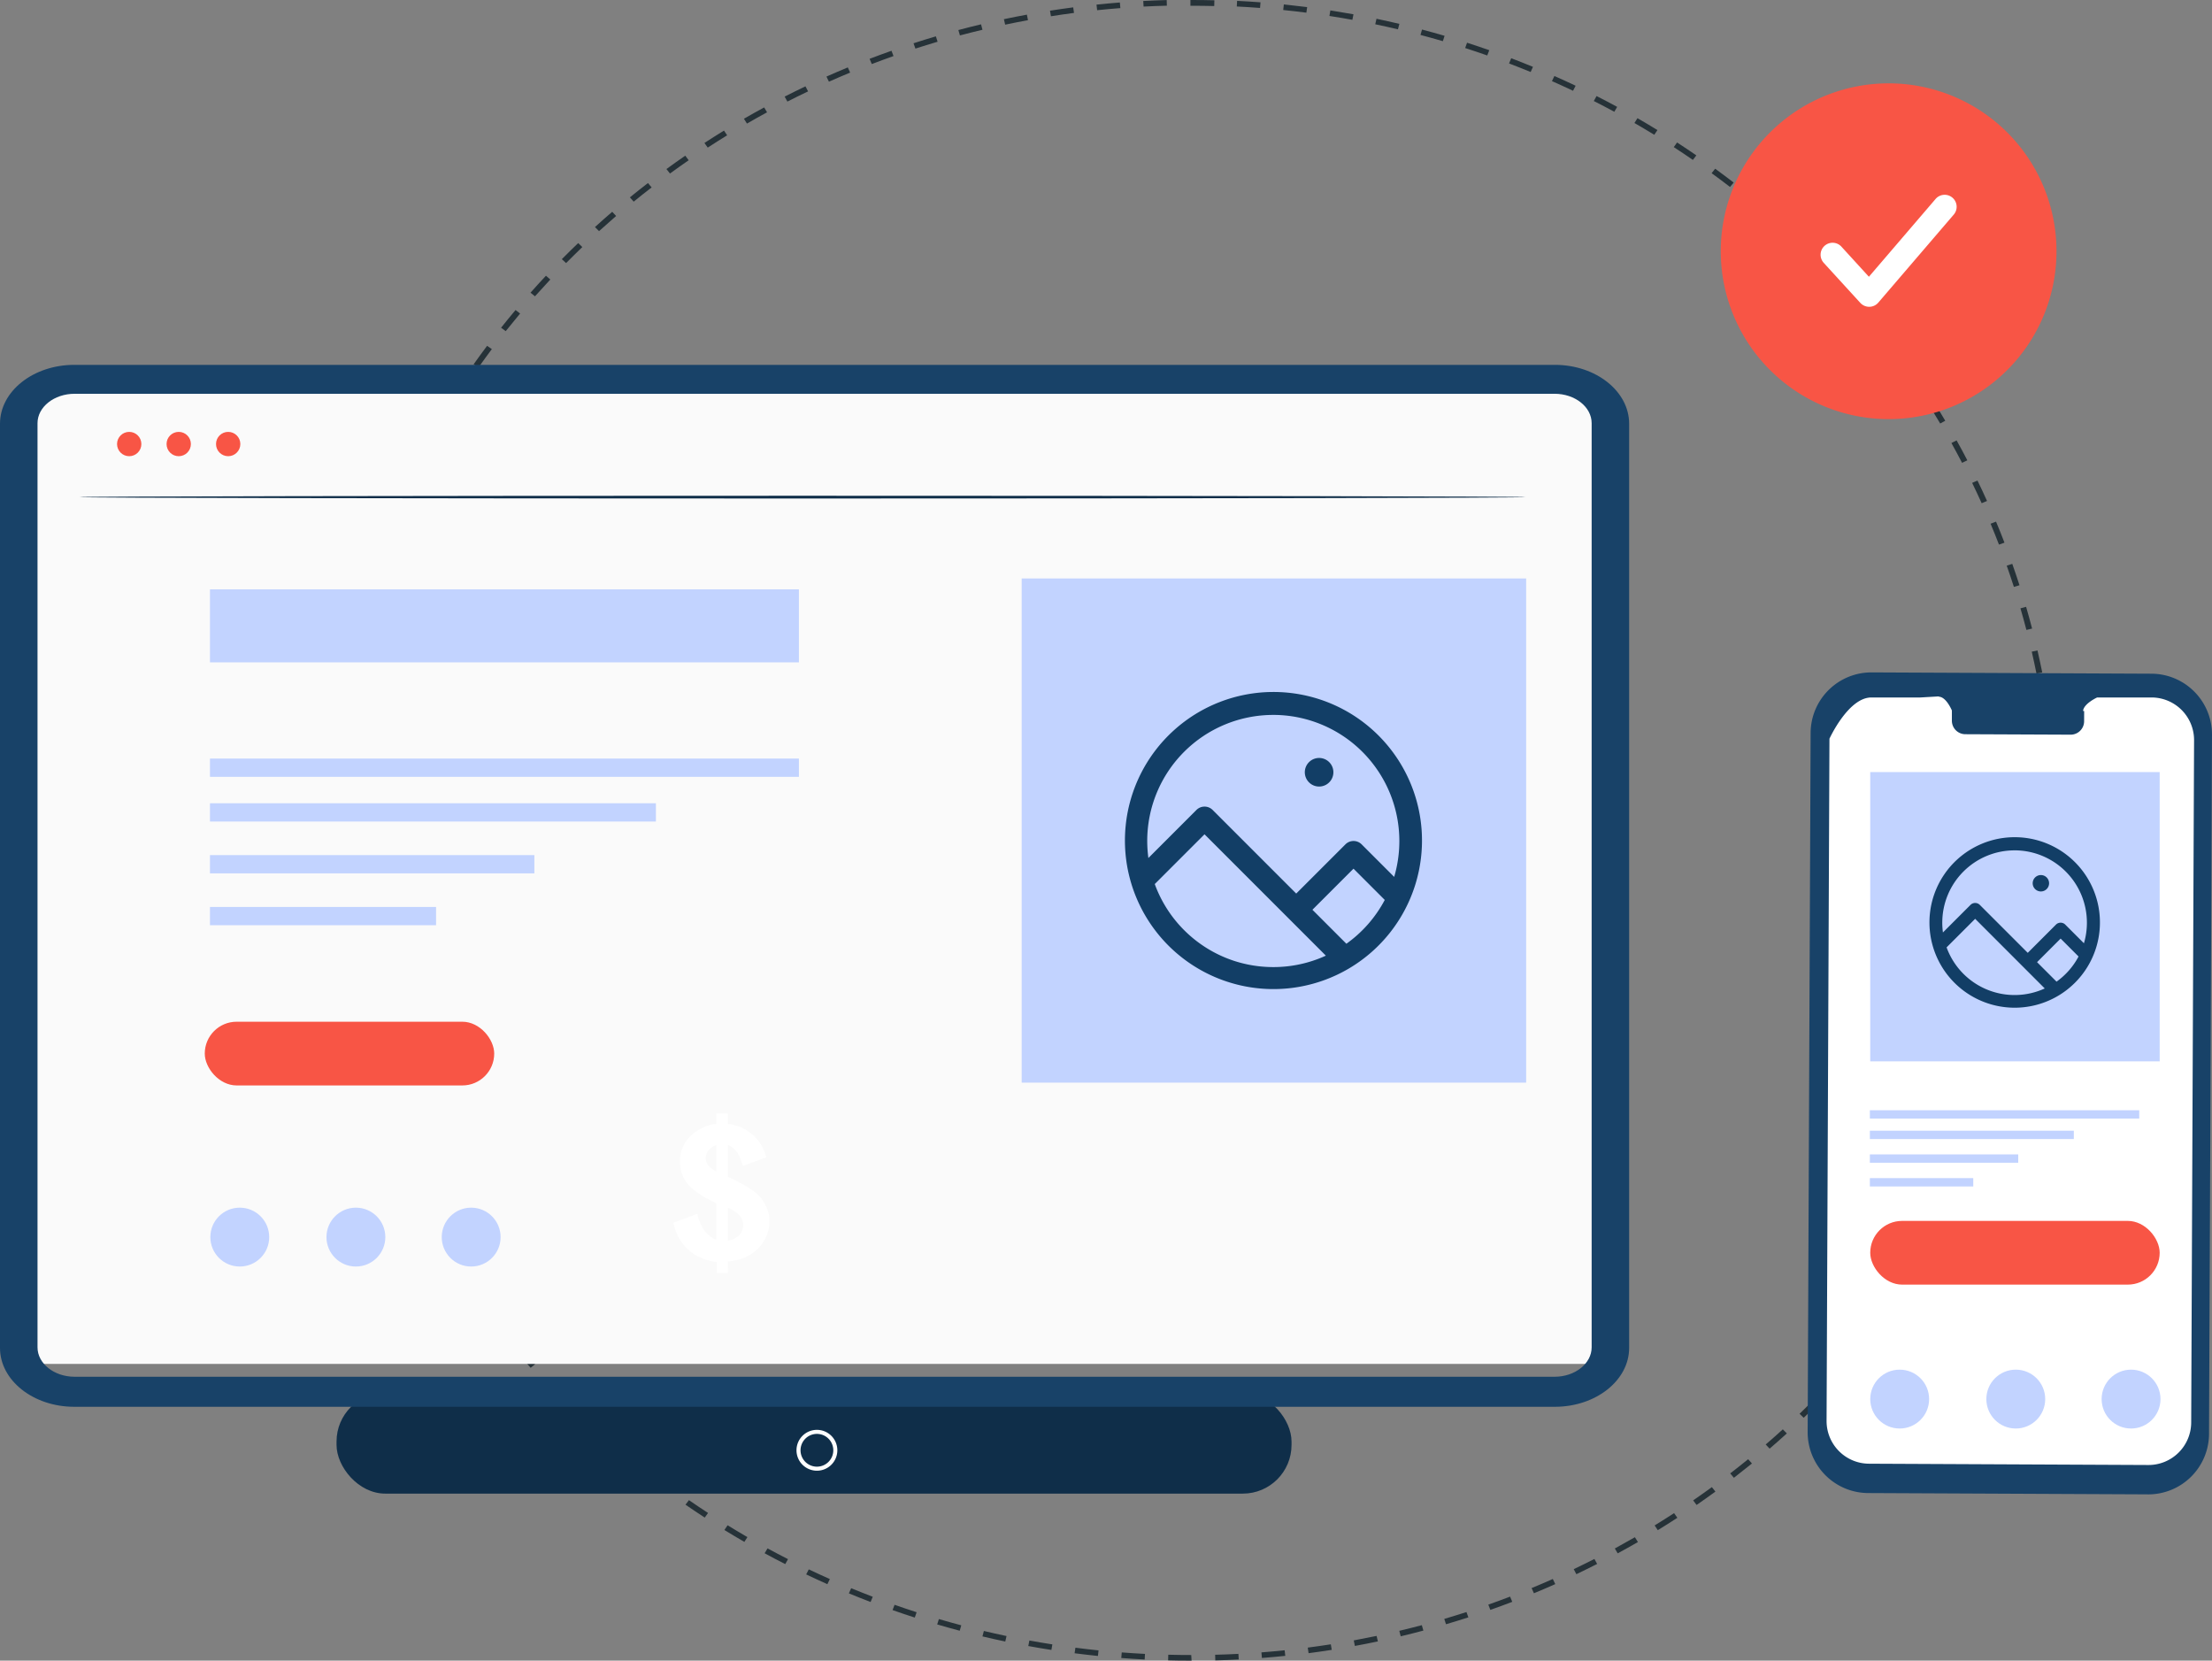 <svg xmlns="http://www.w3.org/2000/svg" width="547.524" height="410.998" viewBox="0 0 547.524 410.998">
  <rect x="0" y="0" width="547.524" height="410.998" fill="#808080" stroke="none"/>
  <g id="Bespoke_across_devices" data-name="Bespoke across devices" transform="translate(-369.32 -318.377)">
    <g id="Group_1906" data-name="Group 1906" transform="translate(449.7 318.377)">
      <path id="Path_6104" data-name="Path 6104" d="M758.535,755.8h-.12c-1.878.023-3.783-.023-5.689-.069l.037-1.394q2.837.076,5.688.074Zm5.873-.06-.041-1.394c1.928-.051,3.848-.12,5.762-.221l.078,1.39q-2.893.152-5.8.225h0Zm-17.48-.216q-2.906-.145-5.794-.373l.115-1.385q2.865.221,5.753.368l-.078,1.39Zm29.013-.382-.115-1.385q2.879-.221,5.744-.525l.156,1.385q-2.879.3-5.785.525Zm-40.592-.5q-2.893-.3-5.767-.667l.2-1.376q2.851.373,5.725.663l-.157,1.385Zm52.144-.69-.2-1.376q2.865-.373,5.707-.815l.23,1.372q-2.858.449-5.744.824h0Zm-63.655-.8q-2.872-.442-5.721-.966l.271-1.367q2.824.518,5.684.957l-.235,1.371Zm75.114-.994-.272-1.367q2.844-.525,5.652-1.109l.313,1.358q-2.83.6-5.693,1.123h0Zm-86.528-1.086q-2.844-.594-5.656-1.266l.35-1.349q2.789.663,5.615,1.256l-.313,1.358Zm97.873-1.3-.35-1.349q2.8-.663,5.578-1.4l.387,1.339q-2.8.746-5.619,1.417h0Zm-109.153-1.372q-2.8-.746-5.578-1.56l.423-1.33q2.754.808,5.537,1.546l-.382,1.348Zm120.364-1.6-.423-1.33q2.761-.815,5.491-1.694l.465,1.316q-2.754.884-5.527,1.7h0ZM690.02,745.143c-1.841-.594-3.677-1.21-5.5-1.855l.5-1.307q2.713.96,5.458,1.841l-.46,1.321Zm142.465-1.9-.5-1.307q2.713-.953,5.389-1.979l.538,1.289q-2.692,1.036-5.426,1.993h0Zm-153.4-1.956q-2.713-1.035-5.38-2.135l.571-1.279q2.658,1.091,5.343,2.122l-.539,1.293Zm164.188-2.163-.575-1.279q2.644-1.091,5.251-2.251l.608,1.266q-2.616,1.167-5.284,2.264Zm-174.888-2.25q-2.644-1.174-5.247-2.416l.644-1.247q2.589,1.236,5.21,2.4Zm185.391-2.467-.649-1.247c1.721-.824,3.424-1.657,5.118-2.522l.681,1.229q-2.554,1.3-5.15,2.54h0Zm-195.819-2.5q-2.575-1.3-5.1-2.683l.718-1.206q2.513,1.367,5.067,2.665l-.681,1.224Zm206.055-2.656-.713-1.21q2.506-1.367,4.97-2.784l.75,1.192c-1.661.953-3.327,1.887-5.012,2.8h0Zm-216.175-2.84q-2.492-1.443-4.938-2.941l.787-1.169c1.62.994,3.254,1.965,4.906,2.927l-.755,1.187Zm226.1-2.9-.782-1.174q2.43-1.491,4.809-3.038l.819,1.151q-2.4,1.56-4.846,3.061Zm-235.9-3.111q-2.409-1.567-4.768-3.194l.847-1.128q2.34,1.615,4.731,3.171l-.815,1.151Zm245.5-3.13-.847-1.132q2.34-1.615,4.63-3.281l.875,1.109q-2.313,1.691-4.662,3.309h0ZM628.6,713.9q-2.313-1.684-4.579-3.433l.911-1.082q2.25,1.733,4.542,3.41L628.6,713.9Zm264.168-3.355-.911-1.082c1.5-1.155,2.982-2.329,4.446-3.516l.939,1.063q-2.209,1.788-4.473,3.539h0Zm-273.221-3.631q-2.209-1.809-4.377-3.663l.971-1.036q2.147,1.85,4.345,3.636l-.943,1.059Zm282.067-3.576-.971-1.036q2.154-1.843,4.239-3.742l.994,1.008q-2.106,1.912-4.266,3.774h0Zm-290.71-3.866q-2.106-1.919-4.161-3.884l1.026-.98q2.036,1.96,4.133,3.857l-1,1.012Zm299.146-3.783-1.026-.98q2.043-1.961,4.032-3.958l1.054.957c-1.339,1.344-2.688,2.674-4.059,3.986h0ZM602.7,691.6q-2-2.016-3.935-4.091l1.082-.93q1.926,2.057,3.907,4.064l-1.049.957Zm315.351-3.986-1.082-.93q1.926-2.057,3.8-4.165l1.1.9q-1.885,2.126-3.825,4.2h0Zm-323.11-4.285q-1.878-2.126-3.7-4.285l1.132-.87q1.8,2.154,3.673,4.257l-1.109.9Zm330.635-4.193-1.132-.87q1.809-2.154,3.562-4.354l1.155.842q-1.76,2.216-3.585,4.381Zm-337.916-4.478q-1.754-2.209-3.452-4.469l1.183-.81q1.678,2.244,3.424,4.437l-1.16.842Zm344.962-4.377-1.178-.815q1.691-2.244,3.309-4.533l1.2.787q-1.629,2.3-3.332,4.566h0Zm-351.732-4.644q-1.629-2.3-3.194-4.639l1.224-.75q1.553,2.327,3.171,4.607Zm358.272-4.658-1.224-.75q1.56-2.333,3.051-4.7l1.243.723q-1.5,2.389-3.07,4.731h0Zm-364.531-4.7q-1.491-2.375-2.927-4.8l1.266-.686q1.422,2.4,2.913,4.759l-1.247.718Zm370.542-4.754-1.261-.686q1.422-2.4,2.784-4.851l1.284.654q-1.374,2.458-2.807,4.888ZM568.91,646.621q-1.36-2.451-2.651-4.938l1.3-.621q1.284,2.471,2.632,4.9l-1.284.654Zm381.716-4.948-1.3-.617q1.284-2.478,2.5-4.993l1.321.585C952.334,638.336,951.5,640.016,950.626,641.673ZM563.751,636.68q-1.215-2.513-2.366-5.067l1.335-.552q1.139,2.534,2.352,5.03l-1.316.584Zm391.777-5.127L954.193,631q1.146-2.547,2.218-5.118l1.349.515q-1.077,2.589-2.232,5.159h0ZM559.163,626.49q-1.077-2.582-2.08-5.2l1.367-.483q1,2.6,2.066,5.164l-1.349.515Zm400.687-5.26-1.367-.483q1-2.6,1.924-5.233l1.376.442q-.925,2.658-1.938,5.27h0Zm-404.7-5.187q-.932-2.637-1.781-5.293l1.385-.41q.849,2.644,1.772,5.26l-1.376.446Zm408.419-5.449-1.39-.4q.849-2.637,1.615-5.307l1.4.373q-.78,2.686-1.629,5.343h0ZM551.744,605.4q-.78-2.672-1.477-5.38l1.408-.336q.7,2.685,1.468,5.348l-1.4.373ZM966.67,599.87l-1.408-.331q.7-2.679,1.312-5.385l1.417.3q-.628,2.727-1.33,5.422h0ZM548.941,594.6q-.621-2.713-1.169-5.449l1.427-.262q.545,2.72,1.164,5.412l-1.417.3Zm420.21-5.6-1.427-.262q.538-2.713,1-5.445l1.431.221c-.3,1.836-.644,3.663-1,5.481Zm-422.405-5.33q-.469-2.741-.856-5.509l1.436-.189q.386,2.741.856,5.467l-1.436.226Zm424.269-5.661-1.436-.184q.38-2.734.7-5.5l1.445.147q-.318,2.775-.7,5.527Zm-425.829-5.366q-.311-2.761-.548-5.537l1.45-.11q.235,2.761.548,5.5l-1.45.147Zm427.077-5.693-1.445-.11q.228-2.748.382-5.514l1.45.074q-.159,2.782-.391,5.546h0Zm-428.016-5.4q-.159-2.775-.239-5.56l1.454-.037q.076,2.768.235,5.523l-1.454.074Zm428.581-5.739-1.487-.037q.076-2.754.078-5.527v-.308h1.486v.308q0,2.8-.078,5.564Zm-427.371-5.339H543.97v-.147q0-2.727.074-5.422l1.487.037q-.076,2.678-.074,5.371v.156ZM971.41,544.44q-.083-2.768-.239-5.523l1.45-.078q.159,2.768.244,5.56Zm-425.765-5.058-1.454-.074q.152-2.782.382-5.55l1.45.111q-.228,2.734-.377,5.509h0ZM970.78,533.4q-.242-2.761-.548-5.5l1.441-.147q.318,2.761.548,5.537Zm-424.2-5.039-1.445-.147q.311-2.775.7-5.527l1.436.184q-.38,2.734-.686,5.486h0Zm422.958-5.951q-.393-2.741-.856-5.468l1.431-.226q.47,2.741.861,5.5Zm-421.4-5.09-1.436-.221q.469-2.754,1.008-5.477l1.427.262c-.359,1.8-.69,3.617-1,5.44h0ZM967.664,511.5q-.546-2.72-1.164-5.412l1.418-.3q.621,2.713,1.178,5.449l-1.427.262ZM550.28,506.54l-1.418-.295q.621-2.72,1.316-5.422l1.408.331q-.683,2.672-1.307,5.38h0Zm414.894-5.831q-.7-2.685-1.473-5.343l1.4-.373q.78,2.672,1.482,5.38Zm-412.128-4.9-1.4-.373q.78-2.685,1.625-5.343l1.385.4q-.842,2.637-1.611,5.311h0Zm409.031-5.748q-.849-2.644-1.776-5.256l1.376-.446q.932,2.637,1.786,5.293Zm-405.653-4.842-1.376-.442q.932-2.651,1.933-5.265l1.367.479q-1,2.6-1.924,5.233h0Zm401.957-5.633q-1-2.6-2.071-5.159l1.349-.515q1.084,2.582,2.085,5.2l-1.362.483Zm-397.972-4.86-1.349-.515q1.077-2.6,2.228-5.155l1.33.548q-1.146,2.54-2.218,5.122h0Zm393.691-5.38q-1.146-2.534-2.356-5.026l1.316-.585c.819,1.675,1.6,3.36,2.37,5.063l-1.335.552Zm-389.126-4.717-1.321-.584q1.222-2.534,2.517-5.03l1.3.617q-1.284,2.478-2.5,4.993Zm384.275-5.274q-1.284-2.465-2.637-4.9l1.284-.653q1.367,2.444,2.656,4.934l-1.3.621Zm-379.134-4.584-1.284-.654q1.367-2.465,2.794-4.888l1.266.686q-1.422,2.409-2.78,4.855h0Zm373.717-5.15q-1.422-2.4-2.913-4.759l1.243-.718q1.5,2.375,2.927,4.8l-1.261.686Zm-368.024-4.547-1.243-.718q1.5-2.389,3.07-4.731l1.22.75q-1.553,2.32-3.047,4.7Zm362.073-4.9q-1.56-2.326-3.176-4.6l1.2-.782q1.629,2.3,3.2,4.635l-1.22.755Zm-355.851-4.427-1.2-.782q1.636-2.306,3.327-4.565l1.178.81q-1.678,2.251-3.3,4.538Zm349.367-4.7q-1.691-2.237-3.433-4.437l1.155-.842q1.76,2.209,3.456,4.464l-1.178.81Zm-342.624-4.28-1.155-.842q1.76-2.216,3.581-4.386l1.132.87q-1.8,2.154-3.558,4.354h0Zm335.633-4.5q-1.809-2.147-3.677-4.253l1.109-.9q1.878,2.119,3.7,4.28l-1.132.874Zm-328.4-4.119-1.1-.9q1.878-2.126,3.82-4.193l1.082.93q-1.919,2.057-3.8,4.161h0Zm320.929-4.294q-1.926-2.057-3.912-4.059l1.054-.957q2,2.023,3.94,4.087Zm-313.225-3.94-1.054-.957q2-2.023,4.05-3.986l1.026.985q-2.03,1.954-4.018,3.963Zm305.276-4.078q-2.043-1.954-4.137-3.852l.994-1.008q2.106,1.919,4.165,3.88l-1.026.98Zm-297.125-3.824-1-1.008q2.106-1.919,4.266-3.774l.971,1.036q-2.14,1.85-4.234,3.746Zm288.74-3.774q-2.147-1.85-4.345-3.631l.939-1.063q2.216,1.8,4.377,3.663Zm-280.157-3.521-.943-1.059q2.209-1.8,4.473-3.544l.911,1.082q-2.244,1.726-4.441,3.521Zm271.366-3.636q-2.251-1.733-4.552-3.406l.879-1.109q2.313,1.684,4.579,3.429Zm-262.383-3.323-.879-1.109q2.306-1.684,4.662-3.309l.847,1.128q-2.347,1.615-4.63,3.286h0Zm253.192-3.369q-2.34-1.615-4.731-3.166l.819-1.151q2.409,1.567,4.768,3.189l-.856,1.132Zm-243.845-3.047-.819-1.151q2.4-1.56,4.837-3.061l.782,1.169q-2.423,1.491-4.8,3.038h0Zm234.286-3.171q-2.43-1.491-4.906-2.918l.75-1.192q2.492,1.436,4.943,2.941l-.787,1.169ZM648.48,375.388l-.75-1.192q2.485-1.429,5.007-2.8l.718,1.21q-2.513,1.36-4.971,2.784Zm214.689-2.918q-2.513-1.367-5.072-2.656l.681-1.229q2.575,1.3,5.1,2.679ZM658.49,369.948l-.681-1.229q2.554-1.3,5.15-2.54l.649,1.247Q661.026,368.654,658.49,369.948Zm194.466-2.669q-2.589-1.229-5.219-2.393l.607-1.266q2.644,1.174,5.251,2.407l-.64,1.247Zm-184.185-2.251-.612-1.266q2.623-1.167,5.283-2.269l.575,1.279q-2.644,1.1-5.247,2.255h0Zm173.691-2.4q-2.658-1.091-5.343-2.117l.534-1.293q2.713,1.036,5.385,2.135l-.575,1.279ZM679.375,360.66l-.538-1.293q2.692-1.029,5.422-1.993l.5,1.307q-2.713.96-5.385,1.984h0Zm152.337-2.126q-2.713-.953-5.458-1.836l.465-1.316q2.762.891,5.5,1.85l-.5,1.3Zm-141.535-1.7-.465-1.316q2.747-.891,5.527-1.712l.428,1.33q-2.768.822-5.491,1.7h0ZM820.735,355q-2.755-.808-5.541-1.542l.387-1.339q2.8.739,5.578,1.551ZM701.2,353.586l-.391-1.339q2.789-.746,5.615-1.418l.35,1.348q-2.81.663-5.578,1.4Zm108.412-1.519q-2.789-.663-5.615-1.247l.308-1.362q2.844.594,5.661,1.261l-.35,1.348Zm-97.219-1.151-.313-1.358q2.83-.6,5.688-1.123l.272,1.367q-2.837.518-5.652,1.114Zm85.948-1.2q-2.831-.518-5.684-.953l.23-1.376q2.872.449,5.721.957l-.272,1.367Zm-74.617-.884-.235-1.376q2.865-.449,5.744-.824l.2,1.376q-2.865.373-5.7.824h0Zm63.227-.884q-2.851-.366-5.734-.658l.152-1.385q2.893.3,5.771.663Zm-51.794-.612L735,345.951q2.879-.3,5.785-.525l.12,1.39q-2.886.221-5.748.52Zm40.321-.557q-2.865-.221-5.753-.364l.078-1.395q2.906.145,5.794.364l-.115,1.395Zm-28.824-.336-.078-1.39q2.893-.152,5.8-.23l.041,1.395q-2.893.069-5.767.221h0Zm17.489-.138q-2.817-.069-5.647-.069h-.248V344.81h.248q2.851,0,5.684.069l-.037,1.427Z" transform="translate(-543.97 -344.81)" fill="#263238"/>
    </g>
    <g id="Tick" transform="translate(67.102 43.164)">
<animateTransform
              attributeName="transform"
              type="translate"
              values=" 67 43; 95 210; 67 43;"
              keyTimes="0; 0.5; 1"
              dur="3s"
              repeatCount="indefinite"
            />

      <circle id="Ellipse_498" data-name="Ellipse 498" cx="40.151" cy="40.151" r="40.151" transform="translate(729.18 297.202)" fill="#fff"/>
      <path id="Path_6324" data-name="Path 6324" d="M1206.643,328.342l-18.658,21.764a2.972,2.972,0,0,1-2.2,1.035h-.046a2.98,2.98,0,0,1-2.2-.966l-9.039-9.89a2.966,2.966,0,1,1,4.335-4.05c.014.018.032.032.046.051l6.779,7.419,16.476-19.219a2.966,2.966,0,1,1,4.547,3.811c-.014.018-.028.032-.041.051m-16.1-32.506a41.55,41.55,0,1,0,41.55,41.55,41.553,41.553,0,0,0-41.55-41.55" transform="translate(-420.841)" fill="#f85545"/>
    </g>
    <rect id="Rectangle_134" data-name="Rectangle 134" width="236.384" height="24.94" rx="12.05" transform="translate(452.622 663.091)" fill="#0f2e49"/>
    <rect id="Rectangle_298" data-name="Rectangle 298" width="388.132" height="242.22" transform="translate(377.277 413.71)" fill="#fafafa"/>
    <path id="Path_42" data-name="Path 42" d="M754.2,798.878H387.692c-10.13,0-18.372-6.531-18.372-14.557V555.567c0-8.026,8.243-14.557,18.372-14.557H754.2c10.13,0,18.372,6.531,18.372,14.557V784.321c0,8.026-8.243,14.557-18.372,14.557ZM387.789,548.167c-5.063,0-9.182,3.268-9.182,7.276V784.169c0,4.013,4.119,7.276,9.182,7.276H754.11c5.063,0,9.182-3.263,9.182-7.276V555.443c0-4.013-4.119-7.276-9.182-7.276Z" transform="translate(0 -132.335)" fill="#184268"/>
    <path id="Path_367" data-name="Path 367" d="M803.336,1114.8a4.556,4.556,0,1,1-4.556,4.556,4.555,4.555,0,0,1,4.556-4.556Z" transform="translate(-231.809 -442.049)" fill="none" stroke="#fff" stroke-width="1"/>
    <g id="Group_1729" data-name="Group 1729" transform="translate(398.292 425.262)">
      <circle id="Ellipse_121" data-name="Ellipse 121" cx="3.01" cy="3.01" r="3.01" transform="translate(0)" fill="#f85545"/>
    </g>
    <g id="Group_1730" data-name="Group 1730" transform="translate(410.548 425.262)">
      <circle id="Ellipse_122" data-name="Ellipse 122" cx="3.01" cy="3.01" r="3.01" fill="#f85545"/>
    </g>
    <g id="Group_1731" data-name="Group 1731" transform="translate(422.79 425.262)">
      <circle id="Ellipse_123" data-name="Ellipse 123" cx="3.01" cy="3.01" r="3.01" fill="#f85545"/>
    </g>
    <g id="Group_1732" data-name="Group 1732" transform="translate(389.032 441.071)">
      <g id="Group_328" data-name="Group 328">
        <path id="Path_3476" data-name="Path 3476" d="M770.031,611.741c0,.184-80.126.341-178.934.341s-178.947-.156-178.947-.341,80.1-.341,178.947-.341S770.031,611.556,770.031,611.741Z" transform="translate(-412.15 -611.4)" fill="#0f2e49"/>
      </g>
    </g>
    <path id="Path_6323" data-name="Path 6323" d="M736.98,978.643a13.486,13.486,0,0,0,5.251,1.684l-.055,2.255-.009.41v.037h2.821l-.074-2.812a18.352,18.352,0,0,0,3.226-.635,10.314,10.314,0,0,0,5.053-3.479,9.437,9.437,0,0,0,1.984-6.959,9.694,9.694,0,0,0-3.907-6.4,41.343,41.343,0,0,0-6.337-3.53V951.3h-.074a5.547,5.547,0,0,1,2.876,2.715,22.307,22.307,0,0,1,.907,2.527l5.79-2.1c-.147-.5-.285-1.013-.479-1.5a10.665,10.665,0,0,0-4.694-5.4,11.965,11.965,0,0,0-3.3-1.229,7.793,7.793,0,0,0-1.026-.17V943.56H742.1v2.573a10.887,10.887,0,0,0-7.152,3.838,8.925,8.925,0,0,0-1.335,2.361,9.476,9.476,0,0,0-.456,4.372,8.38,8.38,0,0,0,1.749,4.183,10.817,10.817,0,0,0,1.85,1.79,24.391,24.391,0,0,0,3.64,2.264,18.713,18.713,0,0,1,1.7.916v9a6.894,6.894,0,0,1-3.594-3.392,10.252,10.252,0,0,1-.865-2.076c-.092-.318-.157-.654-.253-.966l-1.468.52-2.784,1.036-1.1.41a3.921,3.921,0,0,0-.6.23,16.622,16.622,0,0,0,.934,2.835,11.788,11.788,0,0,0,4.616,5.2h0Zm7.948-11.727a8.565,8.565,0,0,1,2.794,1.754h0a3.768,3.768,0,0,1,1,2.752,3.43,3.43,0,0,1-1.141,2.453,5.4,5.4,0,0,1-2.651,1.183v-8.146Zm-4.335-9.973a3.558,3.558,0,0,1-.985-1.436,3.007,3.007,0,0,1,.184-2.241,3.834,3.834,0,0,1,2.283-1.855l.023.018.009,6.609-1.51-1.1Z" transform="translate(-195.456 -349.619)" fill="#fff"/>
    <g id="Group_229" data-name="Group 229" transform="translate(816.757 484.788)">
      <g id="Group_228" data-name="Group 228">
        <g id="Group_225" data-name="Group 225">
          <g id="Group_224" data-name="Group 224">
            <path id="Path_3445" data-name="Path 3445" d="M1425.733,909.817l-69.21-.322a15.044,15.044,0,0,1-15-15.086V894.4l.732-173.043a15.048,15.048,0,0,1,15.141-14.967h0l69.21.322a15.049,15.049,0,0,1,15,15.1l-.732,173.043a15.04,15.04,0,0,1-15.114,14.967h-.032Z" transform="translate(-1341.52 -706.389)" fill="#184268"/>
          </g>
        </g>
        <g id="Group_227" data-name="Group 227" transform="translate(4.69 5.942)">
          <g id="Group_226" data-name="Group 226">
            <path id="Path_3446" data-name="Path 3446" d="M1432.167,719.576h-13.512s-3.291,1.5-3.465,3.323l.271.023-.009,2.467a3.329,3.329,0,0,1-3.268,3.383h-.009l-26.2-.115a3.343,3.343,0,0,1-3.254-3.406v-2.467s-1.381-3.355-3.208-3.406c-.009,0-.018,0-.028-.078l-4.713.272h-11.741c-5.822-.308-10.613,10.2-10.613,10.2l-.713,168.85a10.552,10.552,0,0,0,10.516,10.576l69.118.322a10.564,10.564,0,0,0,10.618-10.484l.713-168.873a10.549,10.549,0,0,0-10.5-10.6h-.014Z" transform="translate(-1351.71 -719.3)" fill="#fff"/>
          </g>
        </g>
      </g>
    </g>
    <rect id="Rectangle_1082" data-name="Rectangle 1082" width="71.644" height="15.768" rx="7.884" transform="translate(832.249 620.538)" fill="#f85545"/>
    <rect id="Rectangle_1083" data-name="Rectangle 1083" width="66.678" height="2.066" transform="translate(832.157 593.15)" fill="#c2d3ff"/>
    <rect id="Rectangle_1084" data-name="Rectangle 1084" width="50.487" height="2.066" transform="translate(832.157 598.212)" fill="#c2d3ff"/>
    <rect id="Rectangle_1085" data-name="Rectangle 1085" width="36.726" height="2.066" transform="translate(832.157 604.08)" fill="#c2d3ff"/>
    <rect id="Rectangle_1086" data-name="Rectangle 1086" width="25.593" height="2.066" transform="translate(832.157 609.948)" fill="#c2d3ff"/>
    <circle id="Ellipse_499" data-name="Ellipse 499" cx="7.285" cy="7.285" r="7.285" transform="translate(832.253 657.352)" fill="#c2d3ff"/>
    <circle id="Ellipse_500" data-name="Ellipse 500" cx="7.285" cy="7.285" r="7.285" transform="translate(860.99 657.352)" fill="#c2d3ff"/>
    <circle id="Ellipse_501" data-name="Ellipse 501" cx="7.285" cy="7.285" r="7.285" transform="translate(889.524 657.352)" fill="#c2d3ff"/>
    <g id="Group_2031" transform-origin="6.5% 3%"  data-name="Group 2031" transform="translate(832.249 509.457)">
      <animateTransform
                attributeName="transform"
                type="scale"
                values="1 1; -1 1; 1 1;"
                keyTimes="0; 0.5; 1"
                dur="3s"
                repeatCount="indefinite"
                additive="sum"
              />
      <path id="Rectangle_1081" data-name="Rectangle 1081" d="M0,0H71.644V71.594H0Z" fill="#c2d3ff"/>
      <g id="Group_1994" data-name="Group 1994" transform="translate(14.57 16.117)">
        <path id="Path_6325" data-name="Path 6325" d="M21.162,0A21.1,21.1,0,1,0,29.4,1.664,21.09,21.09,0,0,0,21.162,0Zm0,3.254a17.906,17.906,0,0,1,17.9,17.9q0,.664-.048,1.317t-.141,1.291q-.093.639-.231,1.262t-.317,1.229l-4.621-4.621a1.626,1.626,0,0,0-2.3,0L24.42,28.622,12.551,16.753a1.626,1.626,0,0,0-2.3,0L3.424,23.578q-.04-.3-.07-.6t-.051-.6q-.02-.3-.031-.607t-.01-.612a17.888,17.888,0,0,1,17.9-17.9ZM4.326,27.264l.021-.017.021-.018.021-.019.021-.02L11.4,20.2,28.627,37.436a17.913,17.913,0,0,1-24.3-10.171Zm27.218,8.487-4.823-4.823,5.836-5.836,4.437,4.437a18.007,18.007,0,0,1-5.449,6.222Z" fill="#123e66"/>
        <path id="Path_6326" data-name="Path 6326" d="M2.034,4.068a2.029,2.029,0,1,0-.792-.16A2.025,2.025,0,0,0,2.034,4.068Z" transform="translate(25.639 9.361)" fill="#123e66"/>
      </g>
    </g>
    <rect id="Rectangle_1088" data-name="Rectangle 1088" width="71.644" height="15.768" rx="7.884" transform="translate(420.005 571.243)" fill="#f85545"/>
    <rect id="Rectangle_1089" data-name="Rectangle 1089" width="145.778" height="4.519" transform="translate(421.294 506.115)" fill="#c2d3ff"/>
    <rect id="Rectangle_1090" data-name="Rectangle 1090" width="145.778" height="18.073" transform="translate(421.294 464.234)" fill="#c2d3ff"/>
    <rect id="Rectangle_1091" data-name="Rectangle 1091" width="110.382" height="4.519" transform="translate(421.294 517.179)" fill="#c2d3ff"/>
    <rect id="Rectangle_1092" data-name="Rectangle 1092" width="80.297" height="4.519" transform="translate(421.294 530.01)" fill="#c2d3ff"/>
    <rect id="Rectangle_1093" data-name="Rectangle 1093" width="55.96" height="4.519" transform="translate(421.294 542.842)" fill="#c2d3ff"/>
    <circle id="Ellipse_502" data-name="Ellipse 502" cx="7.285" cy="7.285" r="7.285" transform="translate(421.386 617.261)" fill="#c2d3ff"/>
    <circle id="Ellipse_503" data-name="Ellipse 503" cx="7.285" cy="7.285" r="7.285" transform="translate(450.128 617.261)" fill="#c2d3ff"/>
    <circle id="Ellipse_504" data-name="Ellipse 504" cx="7.285" cy="7.285" r="7.285" transform="translate(478.662 617.261)" fill="#c2d3ff"/>
    <g id="Group_2030" transform-origin="12% 3%"  data-name="Group 2030" transform="translate(622.213 461.542)">
  <animateTransform
                attributeName="transform"
                type="scale"
                values="1 1; -1 1; 1 1;"
                keyTimes="0; 0.5; 1"
                dur="3s"
                repeatCount="indefinite"
                additive="sum"
              />

      <path id="Rectangle_1087" data-name="Rectangle 1087" d="M0,0H124.865V124.778H0Z" fill="#c2d3ff"/>
      <g id="Group_1995" data-name="Group 1995" transform="translate(25.4 28.093)">
        <path id="Path_6327" data-name="Path 6327" d="M36.878,0A36.765,36.765,0,1,0,51.232,2.9,36.762,36.762,0,0,0,36.878,0Zm0,5.675a31.213,31.213,0,0,1,31.2,31.2q0,1.158-.083,2.3t-.246,2.25q-.163,1.113-.4,2.2T66.8,45.766l-8.054-8.054a2.834,2.834,0,0,0-4.013,0L42.553,49.889,21.866,29.2a2.834,2.834,0,0,0-4.013,0L5.96,41.094q-.069-.518-.122-1.04t-.089-1.049q-.036-.527-.055-1.058t-.019-1.068a31.178,31.178,0,0,1,31.2-31.2ZM7.534,47.524l.035-.03.036-.03.036-.031.035-.033L19.854,35.222,49.889,65.256A31.065,31.065,0,0,1,40.313,67.9a31.43,31.43,0,0,1-13.1-1.339A31.292,31.292,0,0,1,7.534,47.528ZM54.97,62.311,46.562,53.9,56.733,43.731l7.737,7.737a31.309,31.309,0,0,1-9.5,10.843Z" fill="#123e66"/>
        <path id="Path_6328" data-name="Path 6328" d="M3.548,7.092a3.536,3.536,0,1,0-1.382-.279A3.54,3.54,0,0,0,3.548,7.092Z" transform="translate(44.675 16.311)" fill="#123e66"/>
      </g>
    </g>
  </g>
</svg>
